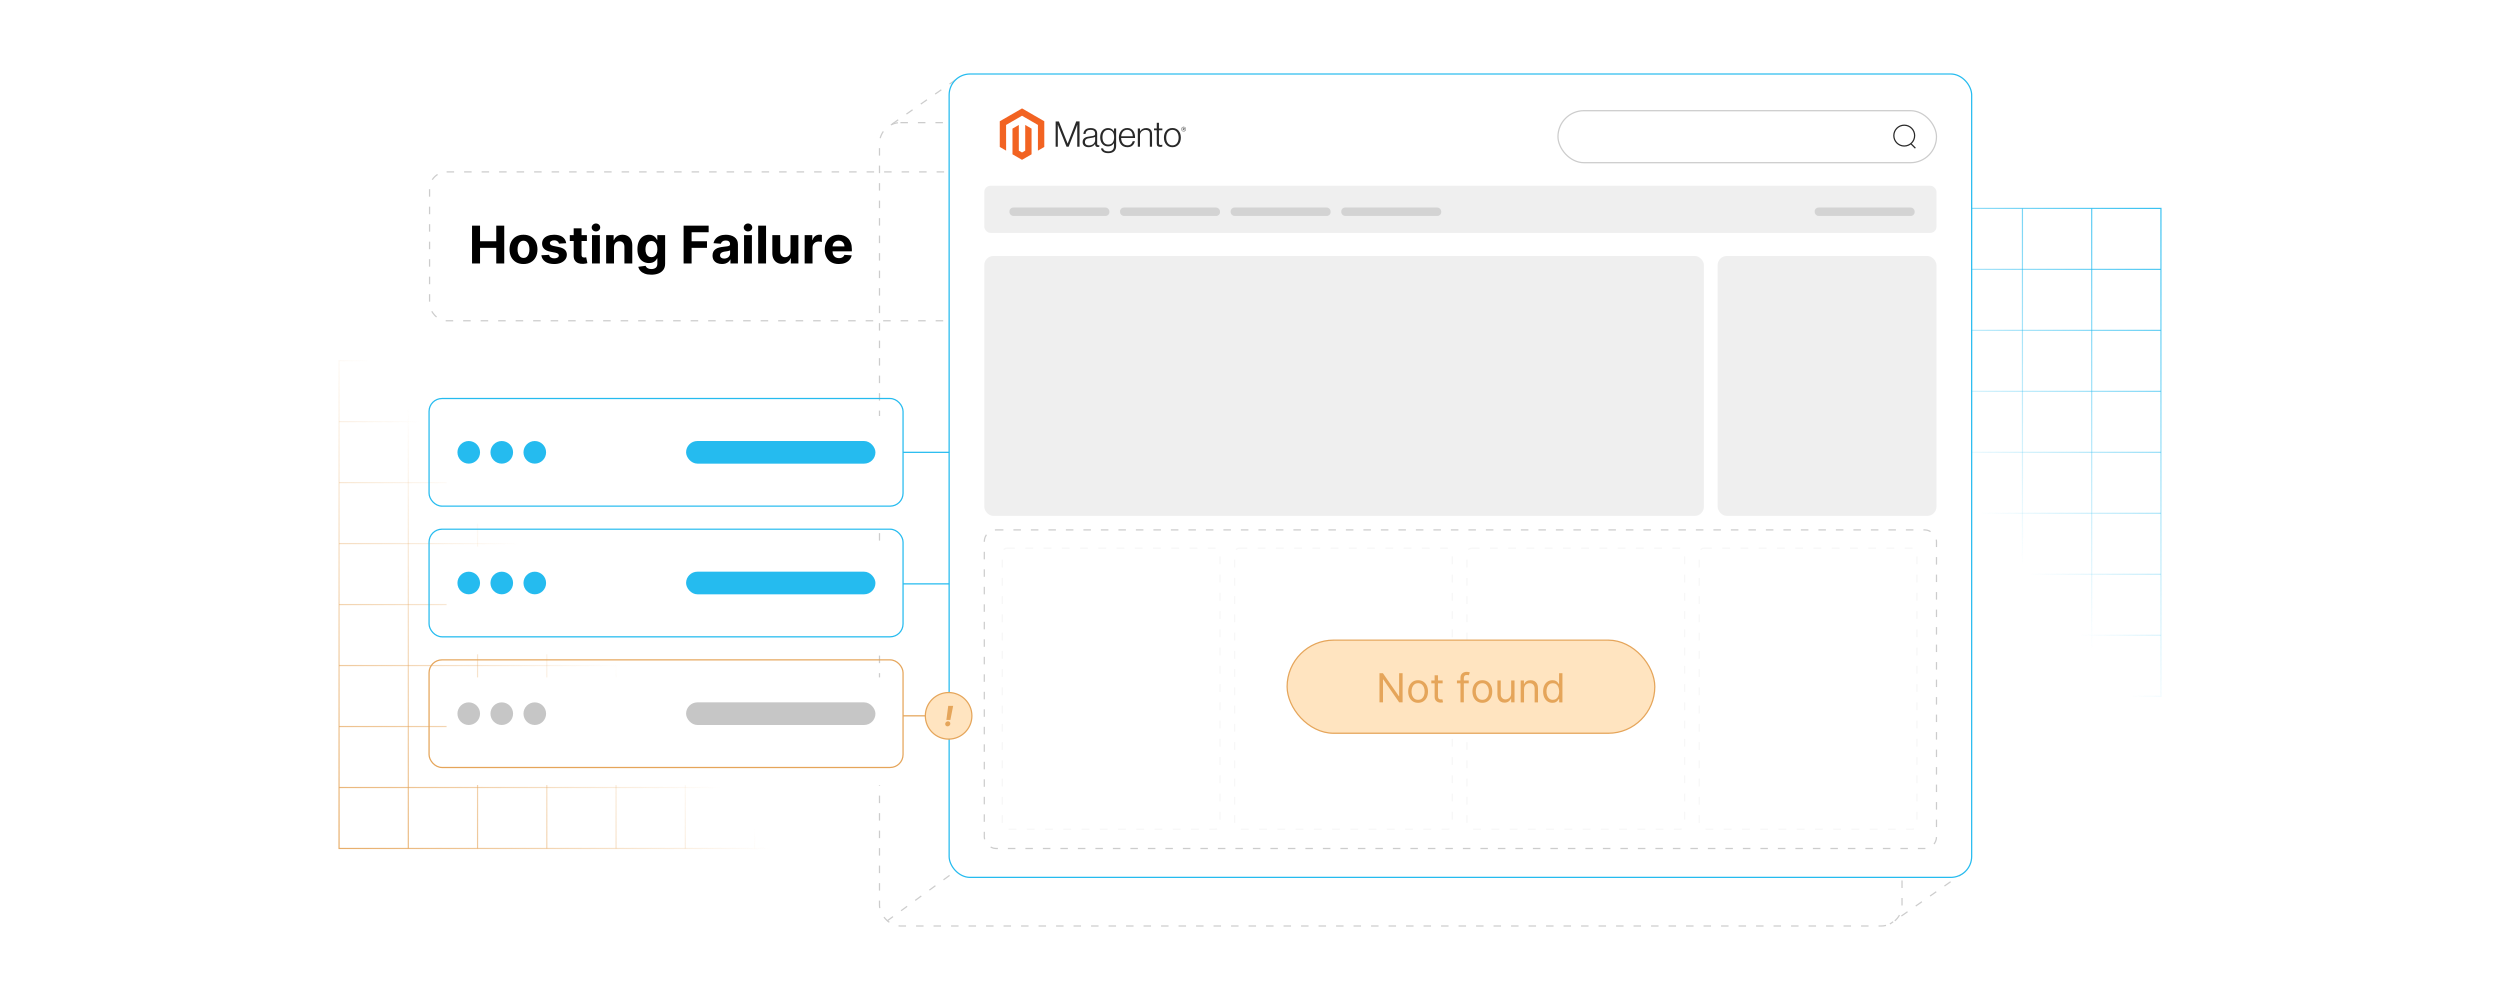 <?xml version="1.0" encoding="UTF-8"?><svg id="b" xmlns="http://www.w3.org/2000/svg" xmlns:xlink="http://www.w3.org/1999/xlink" viewBox="0 0 1000 400"><defs><linearGradient id="c" x1="133.688" y1="357.447" x2="246.704" y2="264.402" gradientUnits="userSpaceOnUse"><stop offset="0" stop-color="#e5a55a"/><stop offset="1" stop-color="#e5a55a" stop-opacity="0"/></linearGradient><linearGradient id="d" x1="169.596" y1="401.062" x2="282.611" y2="308.017" xlink:href="#c"/><linearGradient id="e" x1="157.627" y1="386.524" x2="270.642" y2="293.479" xlink:href="#c"/><linearGradient id="f" x1="145.657" y1="371.985" x2="258.673" y2="278.94" xlink:href="#c"/><linearGradient id="g" x1="133.688" y1="357.447" x2="246.703" y2="264.402" xlink:href="#c"/><linearGradient id="h" x1="121.719" y1="342.909" x2="234.734" y2="249.864" xlink:href="#c"/><linearGradient id="i" x1="109.75" y1="328.371" x2="222.765" y2="235.326" xlink:href="#c"/><linearGradient id="j" x1="97.781" y1="313.832" x2="210.796" y2="220.788" xlink:href="#c"/><linearGradient id="k" x1="178.451" y1="411.817" x2="291.466" y2="318.772" xlink:href="#c"/><linearGradient id="l" x1="167.26" y1="398.225" x2="280.276" y2="305.18" xlink:href="#c"/><linearGradient id="m" x1="156.069" y1="384.632" x2="269.085" y2="291.587" xlink:href="#c"/><linearGradient id="n" x1="144.879" y1="371.039" x2="257.894" y2="277.995" xlink:href="#c"/><linearGradient id="o" x1="133.688" x2="246.704" y2="264.402" xlink:href="#c"/><linearGradient id="p" x1="122.498" y1="343.854" x2="235.513" y2="250.81" xlink:href="#c"/><linearGradient id="q" x1="111.307" y1="330.262" x2="224.322" y2="237.217" xlink:href="#c"/><linearGradient id="r" x1="100.116" y1="316.67" x2="213.132" y2="223.625" xlink:href="#c"/><linearGradient id="s" x1="88.926" y1="303.077" x2="201.941" y2="210.032" xlink:href="#c"/><linearGradient id="t" x1="905.924" y1="373.253" x2="1018.939" y2="280.208" gradientTransform="translate(1772.236 438.564) rotate(-180)" gradientUnits="userSpaceOnUse"><stop offset="0" stop-color="#25bbef"/><stop offset="1" stop-color="#25bbef" stop-opacity="0"/></linearGradient><linearGradient id="u" x1="941.831" y1="416.868" x2="1054.847" y2="323.823" xlink:href="#t"/><linearGradient id="v" x1="929.862" y1="402.329" x2="1042.878" y2="309.284" xlink:href="#t"/><linearGradient id="w" x1="917.893" y1="387.791" x2="1030.908" y2="294.746" xlink:href="#t"/><linearGradient id="x" x1="905.923" y1="373.253" x2="1018.939" y2="280.208" xlink:href="#t"/><linearGradient id="y" x1="893.954" y1="358.714" x2="1006.97" y2="265.67" xlink:href="#t"/><linearGradient id="z" x1="881.985" y1="344.177" x2="995.001" y2="251.132" xlink:href="#t"/><linearGradient id="aa" x1="870.016" y1="329.638" x2="983.032" y2="236.594" xlink:href="#t"/><linearGradient id="ab" x1="950.686" y1="427.623" x2="1063.701" y2="334.578" xlink:href="#t"/><linearGradient id="ac" x1="939.496" y1="414.031" x2="1052.511" y2="320.986" xlink:href="#t"/><linearGradient id="ad" x1="928.305" y1="400.438" x2="1041.32" y2="307.393" xlink:href="#t"/><linearGradient id="ae" x1="917.114" y1="386.845" x2="1030.13" y2="293.8" xlink:href="#t"/><linearGradient id="af" x1="905.924" x2="1018.939" y2="280.208" xlink:href="#t"/><linearGradient id="ag" x1="894.733" y1="359.66" x2="1007.749" y2="266.616" xlink:href="#t"/><linearGradient id="ah" x1="883.543" y1="346.068" x2="996.558" y2="253.023" xlink:href="#t"/><linearGradient id="ai" x1="872.352" y1="332.476" x2="985.367" y2="239.431" xlink:href="#t"/><linearGradient id="aj" x1="861.161" y1="318.883" x2="974.177" y2="225.838" xlink:href="#t"/><filter id="ak" x="163.6" y="151.145" width="220.32" height="73.92" filterUnits="userSpaceOnUse"><feOffset dx="7" dy="7"/><feGaussianBlur result="al" stdDeviation="5"/><feFlood flood-color="#adadad" flood-opacity=".5"/><feComposite in2="al" operator="in"/><feComposite in="SourceGraphic"/></filter><filter id="am" x="163.6" y="203.465" width="220.32" height="73.92" filterUnits="userSpaceOnUse"><feOffset dx="7" dy="7"/><feGaussianBlur result="an" stdDeviation="5"/><feFlood flood-color="#adadad" flood-opacity=".5"/><feComposite in2="an" operator="in"/><feComposite in="SourceGraphic"/></filter><filter id="ao" x="163.6" y="255.785" width="220.32" height="73.92" filterUnits="userSpaceOnUse"><feOffset dx="7" dy="7"/><feGaussianBlur result="ap" stdDeviation="5"/><feFlood flood-color="#adadad" flood-opacity=".5"/><feComposite in2="ap" operator="in"/><feComposite in="SourceGraphic"/></filter></defs><path d="M412.863,339.635H135.384v-195.614h277.479v195.614ZM135.859,339.16h276.53v-194.665H135.859v194.665Z" fill="url(#c)"/><rect x="135.621" y="314.767" width="277.005" height=".475" fill="url(#d)"/><rect x="135.621" y="290.375" width="277.005" height=".475" fill="url(#e)"/><rect x="135.621" y="265.982" width="277.005" height=".475" fill="url(#f)"/><rect x="135.621" y="241.59" width="277.005" height=".475" fill="url(#g)"/><rect x="135.621" y="217.197" width="277.005" height=".475" fill="url(#h)"/><rect x="135.621" y="192.806" width="277.005" height=".475" fill="url(#i)"/><rect x="135.621" y="168.413" width="277.005" height=".475" fill="url(#j)"/><rect x="384.688" y="144.258" width=".475" height="195.14" fill="url(#k)"/><rect x="356.988" y="144.258" width=".475" height="195.14" fill="url(#l)"/><rect x="329.287" y="144.258" width=".475" height="195.14" fill="url(#m)"/><rect x="301.587" y="144.258" width=".475" height="195.14" fill="url(#n)"/><rect x="273.886" y="144.258" width=".475" height="195.14" fill="url(#o)"/><rect x="246.186" y="144.258" width=".475" height="195.14" fill="url(#p)"/><rect x="218.486" y="144.258" width=".475" height="195.14" fill="url(#q)"/><rect x="190.785" y="144.258" width=".475" height="195.14" fill="url(#r)"/><rect x="163.084" y="144.258" width=".475" height="195.14" fill="url(#s)"/><path d="M587.136,83.124h277.479v195.614h-277.479V83.124ZM864.141,83.598h-276.53v194.665h276.53V83.598Z" fill="url(#t)"/><rect x="587.374" y="107.516" width="277.005" height=".475" fill="url(#u)"/><rect x="587.374" y="131.909" width="277.005" height=".475" fill="url(#v)"/><rect x="587.374" y="156.301" width="277.005" height=".475" fill="url(#w)"/><rect x="587.374" y="180.694" width="277.005" height=".475" fill="url(#x)"/><rect x="587.374" y="205.086" width="277.005" height=".475" fill="url(#y)"/><rect x="587.374" y="229.478" width="277.005" height=".475" fill="url(#z)"/><rect x="587.374" y="253.87" width="277.005" height=".475" fill="url(#aa)"/><rect x="614.837" y="83.361" width=".475" height="195.14" fill="url(#ab)"/><rect x="642.537" y="83.361" width=".475" height="195.14" fill="url(#ac)"/><rect x="670.238" y="83.361" width=".475" height="195.14" fill="url(#ad)"/><rect x="697.939" y="83.361" width=".475" height="195.14" fill="url(#ae)"/><rect x="725.639" y="83.361" width=".475" height="195.14" fill="url(#af)"/><rect x="753.34" y="83.361" width=".475" height="195.14" fill="url(#ag)"/><rect x="781.04" y="83.361" width=".475" height="195.14" fill="url(#ah)"/><rect x="808.74" y="83.361" width=".475" height="195.14" fill="url(#ai)"/><rect x="836.441" y="83.361" width=".475" height="195.14" fill="url(#aj)"/><rect x="171.825" y="68.758" width="387.366" height="59.554" rx="6.822" ry="6.822" fill="#fff" stroke="#ccc" stroke-dasharray="3 4" stroke-miterlimit="10" stroke-width=".5"/><rect x="351.795" y="49.045" width="409.011" height="321.358" rx="8.375" ry="8.375" fill="none" stroke="#ccc" stroke-dasharray="3 4" stroke-miterlimit="10" stroke-width=".5"/><rect x="171.626" y="159.409" width="189.592" height="43.042" rx="5.162" ry="5.162" fill="#fff" filter="url(#ak)"/><rect x="171.626" y="159.409" width="189.592" height="43.042" rx="5.162" ry="5.162" fill="none" stroke="#25bbef" stroke-miterlimit="10" stroke-width=".5"/><circle cx="187.498" cy="180.931" r="4.523" fill="#25bbef"/><circle cx="200.706" cy="180.931" r="4.523" fill="#25bbef"/><circle cx="213.914" cy="180.931" r="4.523" fill="#25bbef"/><rect x="274.432" y="176.407" width="75.745" height="9.047" rx="4.523" ry="4.523" fill="#25bbef"/><rect x="171.626" y="211.679" width="189.592" height="43.042" rx="5.162" ry="5.162" fill="#fff" filter="url(#am)"/><rect x="171.626" y="211.679" width="189.592" height="43.042" rx="5.162" ry="5.162" fill="none" stroke="#25bbef" stroke-miterlimit="10" stroke-width=".5"/><circle cx="187.498" cy="233.2" r="4.523" fill="#25bbef"/><circle cx="200.706" cy="233.2" r="4.523" fill="#25bbef"/><circle cx="213.914" cy="233.2" r="4.523" fill="#25bbef"/><rect x="274.432" y="228.677" width="75.745" height="9.047" rx="4.523" ry="4.523" fill="#25bbef"/><rect x="171.626" y="263.948" width="189.592" height="43.042" rx="5.162" ry="5.162" fill="#fff" filter="url(#ao)"/><rect x="171.626" y="263.948" width="189.592" height="43.042" rx="5.162" ry="5.162" fill="none" stroke="#e5a55a" stroke-miterlimit="10" stroke-width=".5"/><circle cx="187.498" cy="285.47" r="4.523" fill="#c6c6c6"/><circle cx="200.706" cy="285.47" r="4.523" fill="#c6c6c6"/><circle cx="213.914" cy="285.47" r="4.523" fill="#c6c6c6"/><rect x="274.432" y="280.946" width="75.745" height="9.047" rx="4.523" ry="4.523" fill="#c6c6c6"/><line x1="382.272" y1="31.914" x2="354.668" y2="51.13" fill="none" stroke="#ccc" stroke-dasharray="3 4" stroke-miterlimit="10" stroke-width=".5"/><line x1="354.772" y1="368.412" x2="382.114" y2="348.495" fill="none" stroke="#ccc" stroke-dasharray="3 4" stroke-miterlimit="10" stroke-width=".5"/><line x1="785.987" y1="348.692" x2="755.96" y2="369.607" fill="none" stroke="#ccc" stroke-dasharray="3 4" stroke-miterlimit="10" stroke-width=".5"/><rect x="379.654" y="29.598" width="409.011" height="321.358" rx="8.375" ry="8.375" fill="#fff" stroke="#25bbef" stroke-miterlimit="10" stroke-width=".5"/><polygon points="408.819 43.363 399.904 48.508 399.904 58.786 402.449 60.258 402.431 49.977 408.801 46.301 415.171 49.977 415.171 60.253 417.716 58.786 417.716 48.499 408.819 43.363" fill="#f26322"/><polygon points="410.081 60.255 408.81 60.994 407.532 60.262 407.532 49.977 404.989 51.446 404.994 61.727 408.808 63.93 412.626 61.727 412.626 51.446 410.081 49.977 410.081 60.255" fill="#f26322"/><path d="M423.544,48.571l3.499,8.841h.029l3.414-8.841h1.332v10.13h-.921v-8.827h-.029c-.048.16-.1.32-.155.481-.048.132-.103.278-.164.438-.061.162-.117.312-.162.454l-2.933,7.455h-.836l-2.963-7.452c-.057-.132-.114-.276-.171-.431-.057-.156-.109-.305-.157-.447-.057-.171-.114-.336-.171-.496h-.029v8.827h-.874v-10.13h1.289Z" fill="#282828"/><path d="M434.496,58.744c-.275-.076-.532-.206-.757-.382-.214-.172-.386-.39-.503-.638-.123-.255-.184-.552-.184-.892,0-.434.08-.788.24-1.062.158-.271.382-.497.651-.658.274-.165.593-.29.957-.375.385-.088.775-.154,1.168-.198.359-.037.664-.078.914-.121.25-.043.453-.098.609-.164.156-.066.269-.153.339-.263.07-.109.106-.258.106-.447v-.141c0-.5-.151-.871-.454-1.112-.302-.241-.737-.362-1.303-.362-1.304,0-1.989.544-2.055,1.631h-.865c.048-.708.31-1.275.786-1.7.476-.425,1.187-.638,2.131-.638.803,0,1.435.177,1.898.532.463.355.694.934.694,1.736v3.98c0,.217.04.375.121.474.081.099.201.153.362.164.05-0.0.099-.005.148-.013.052-.009.11-.025.177-.043h.043v.638c-.078.032-.158.059-.24.079-.116.026-.236.038-.355.036-.32,0-.576-.083-.766-.249-.19-.166-.294-.428-.312-.786v-.155h-.038c-.115.155-.24.302-.375.44-.158.16-.337.298-.532.411-.227.13-.47.23-.723.296-.274.076-.586.114-.934.112-.321.003-.641-.041-.95-.128M436.654,57.974c.307-.127.565-.29.773-.49.395-.371.621-.888.624-1.431v-1.318c-.237.132-.523.234-.858.305s-.683.131-1.042.177c-.311.048-.6.097-.865.148-.265.051-.494.133-.687.247-.191.111-.35.27-.46.46-.114.193-.171.446-.171.759,0,.255.045.467.135.638.084.163.206.304.355.411.155.108.331.183.517.22.205.043.415.064.624.063.397,0,.749-.064,1.056-.191" fill="#282828"/><path d="M441.225,60.723c-.491-.364-.77-.82-.836-1.368h.849c.076.425.305.73.687.914.382.184.838.276,1.368.276.785,0,1.363-.186,1.736-.559s.559-.886.559-1.539v-1.161h-.043c-.274.415-.591.731-.95.948-.359.217-.818.326-1.375.326-.482,0-.916-.09-1.303-.27-.382-.175-.72-.431-.993-.75-.274-.32-.484-.705-.631-1.155-.147-.449-.22-.943-.22-1.48,0-.595.085-1.121.254-1.579.169-.458.396-.843.681-1.155.277-.307.618-.548 1-.708.383-.161.795-.242,1.211-.24.566,0,1.033.116,1.402.348.368.232.675.546.921.941h.043v-1.137h.869v7.041c0,.812-.227,1.468-.681,1.97-.557.586-1.374.878-2.45.878-.907,0-1.607-.182-2.098-.546M445.066,57.014c.388-.539.582-1.247.582-2.125,0-.434-.047-.831-.141-1.19-.094-.359-.241-.669-.44-.928-.196-.258-.451-.464-.744-.602-.298-.142-.645-.213-1.042-.213-.728,0-1.292.269-1.694.806-.401.538-.602,1.256-.602,2.154-.003.389.044.777.141,1.155.094.353.236.66.424.921.185.256.427.464.708.609.283.147.618.22,1.006.22.812,0,1.411-.27,1.799-.809" fill="#282828"/><path d="M449.5,58.596c-.413-.184-.778-.46-1.069-.806-.287-.344-.507-.751-.658-1.22s-.227-.976-.227-1.523c0-.548.08-1.056.24-1.523s.384-.873.672-1.217c.286-.343.644-.619,1.049-.809.41-.193.871-.29,1.381-.29.586,0,1.079.111,1.48.332.393.214.728.52.977.892.25.373.427.8.532,1.282.104.489.156.987.155,1.487h-5.582c.006.391.065.78.177,1.155.099.335.257.649.467.928.204.266.469.48.773.624.311.151.675.227,1.092.227.614,0,1.089-.149,1.424-.447.335-.298.574-.697.714-1.197h.851c-.16.728-.491,1.309-.993,1.743-.502.434-1.167.651-1.997.651-.548,0-1.035-.097-1.46-.29M452.957,53.495c-.094-.316-.231-.59-.411-.822-.181-.233-.414-.42-.681-.546-.274-.132-.6-.198-.977-.198-.377,0-.706.066-.986.198-.28.127-.529.313-.73.546-.204.242-.365.518-.474.815-.122.328-.201.671-.234,1.02h4.647c-.006-.343-.059-.684-.155-1.013" fill="#282828"/><path d="M456.002,51.377v1.119h.029c.251-.373.583-.686.97-.914.401-.241.895-.362,1.48-.362.68,0,1.24.196,1.68.589s.66.957.658,1.694v5.202h-.878v-5.117c0-.557-.149-.966-.447-1.226-.298-.261-.707-.39-1.226-.389-.3-.002-.598.052-.878.157-.265.098-.51.244-.723.431-.207.183-.374.407-.49.658-.12.262-.18.547-.177.836v4.649h-.876v-7.327h.878Z" fill="#282828"/><path d="M463.086,58.454c-.255-.204-.382-.541-.382-1.013v-5.341h-1.105v-.723h1.105v-2.253h.878v2.253h1.361v.723h-1.361v5.2c0,.265.059.447.177.546.118.099.295.148.53.148.107-.001.214-.013.319-.036.09-.018.178-.044.263-.079h.043v.75c-.261.088-.534.131-.809.128-.425,0-.765-.102-1.02-.305" fill="#282828"/><path d="M467.543,58.596c-.412-.187-.777-.464-1.069-.809-.293-.344-.518-.75-.674-1.217s-.234-.975-.234-1.523c0-.548.078-1.056.234-1.523s.38-.874.674-1.22c.292-.345.658-.621,1.069-.809.421-.193.895-.29,1.424-.29s1.001.097,1.417.29c.409.189.771.465,1.062.809.293.344.515.751.665,1.22.15.469.225.976.227,1.523,0,.548-.076,1.056-.227,1.523s-.373.873-.665,1.217c-.291.344-.653.62-1.062.809-.415.193-.887.29-1.417.29s-1.005-.097-1.424-.29M470.045,57.908c.308-.157.575-.385.779-.665.208-.283.364-.614.467-.993.208-.789.208-1.619,0-2.408-.103-.379-.259-.71-.467-.993-.204-.28-.471-.508-.779-.665-.311-.162-.67-.242-1.076-.24s-.767.082-1.085.24c-.307.16-.573.387-.779.665-.213.283-.371.614-.474.993-.207.789-.207,1.619,0,2.408.103.377.261.708.474.993.206.277.473.505.779.665.307.16.669.24,1.085.24s.775-.08,1.076-.24" fill="#282828"/><path d="M473.461,52.594c-.543,0-.921-.377-.921-.941s.386-.946.921-.946.923.382.923.946-.386.941-.923.941M473.461,50.815c-.438,0-.788.301-.788.836s.348.831.788.831.793-.301.793-.831-.353-.836-.793-.836M473.733,52.156l-.312-.447h-.101v.431h-.18v-1.047h.317c.218,0,.364.11.364.305,0,.15-.081.247-.211.287l.301.427-.177.043ZM473.459,51.26h-.139v.308h.13c.117,0,.191-.049.191-.155s-.065-.155-.182-.155" fill="#282828"/><rect x="623.186" y="44.27" width="151.41" height="20.811" rx="10.405" ry="10.405" fill="#fff" stroke="#ccc" stroke-miterlimit="10" stroke-width=".5"/><circle cx="761.694" cy="54.24" r="4.163" fill="none" stroke="#282828" stroke-miterlimit="10" stroke-width=".5"/><line x1="764.412" y1="57.532" x2="766.154" y2="59.274" fill="none" stroke="#282828" stroke-miterlimit="10" stroke-width=".5"/><rect x="393.722" y="74.305" width="380.873" height="18.858" rx="2.477" ry="2.477" fill="#efefef"/><rect x="393.722" y="102.388" width="287.827" height="103.971" rx="3.643" ry="3.643" fill="#efefef"/><rect x="393.722" y="211.963" width="380.873" height="127.434" rx="4.639" ry="4.639" fill="none" stroke="#ccc" stroke-dasharray="3 4" stroke-miterlimit="10" stroke-width=".5"/><rect x="687.05" y="102.388" width="87.546" height="103.971" rx="3.707" ry="3.707" fill="#efefef"/><rect x="403.781" y="83.025" width="39.981" height="3.344" rx="1.505" ry="1.505" fill="#d3d3d3"/><rect x="448.022" y="83.025" width="39.981" height="3.344" rx="1.505" ry="1.505" fill="#d3d3d3"/><rect x="492.264" y="83.025" width="39.981" height="3.344" rx="1.505" ry="1.505" fill="#d3d3d3"/><rect x="536.506" y="83.025" width="39.981" height="3.344" rx="1.505" ry="1.505" fill="#d3d3d3"/><rect x="725.876" y="83.025" width="39.981" height="3.344" rx="1.505" ry="1.505" fill="#d3d3d3"/><rect x="400.922" y="219.282" width="87.079" height="112.415" rx="1.915" ry="1.915" fill="none" stroke="#f7f7f7" stroke-dasharray="3.128 4.17" stroke-miterlimit="10" stroke-width=".521"/><rect x="493.845" y="219.282" width="87.079" height="112.415" rx="1.915" ry="1.915" fill="none" stroke="#f7f7f7" stroke-dasharray="3.128 4.17" stroke-miterlimit="10" stroke-width=".521"/><rect x="586.768" y="219.282" width="87.079" height="112.415" rx="1.915" ry="1.915" fill="none" stroke="#f7f7f7" stroke-dasharray="3.128 4.17" stroke-miterlimit="10" stroke-width=".521"/><rect x="679.692" y="219.282" width="87.079" height="112.415" rx="1.915" ry="1.915" fill="none" stroke="#f7f7f7" stroke-dasharray="3.128 4.17" stroke-miterlimit="10" stroke-width=".521"/><rect x="514.845" y="256.056" width="147.072" height="37.244" rx="18.622" ry="18.622" fill="#ffe4c0"/><rect x="514.845" y="256.056" width="147.072" height="37.244" rx="18.622" ry="18.622" fill="none" stroke="#e5a55a" stroke-miterlimit="10" stroke-width=".5"/><path d="M561.039,269.28v11.666h-1.367l-6.357-9.16h-.114v9.16h-1.412v-11.666h1.367l6.38,9.183h.113v-9.183h1.391Z" fill="#e5a55a"/><path d="M567.236,281.129c-.79,0-1.482-.189-2.076-.565-.595-.376-1.058-.901-1.391-1.578-.332-.676-.498-1.466-.498-2.369,0-.911.166-1.707.498-2.387.333-.68.796-1.208,1.391-1.584.594-.376,1.286-.564,2.076-.564s1.481.188,2.076.564c.594.376,1.058.904,1.39,1.584s.499,1.476.499,2.387c0,.903-.167,1.693-.499,2.369-.332.677-.796,1.202-1.39,1.578-.595.376-1.286.565-2.076.565ZM567.236,279.921c.6,0,1.094-.153,1.48-.461.388-.308.675-.713.86-1.214.186-.501.279-1.044.279-1.629s-.093-1.13-.279-1.635c-.185-.505-.473-.913-.86-1.225-.387-.311-.881-.468-1.48-.468-.601,0-1.094.156-1.481.468-.387.311-.674.72-.86,1.225-.185.505-.278,1.05-.278,1.635s.093,1.128.278,1.629c.186.501.474.906.86,1.214.388.308.881.461,1.481.461Z" fill="#e5a55a"/><path d="M577.057,272.196v1.14h-4.534v-1.14h4.534ZM573.845,270.101h1.344v8.339c0,.38.057.664.168.852.112.189.257.314.434.376.176.064.363.095.56.095.148,0,.27-.009.364-.026.096-.017.171-.031.229-.042l.273,1.207c-.092.034-.219.069-.382.105s-.37.055-.621.055c-.38,0-.751-.082-1.113-.245-.363-.163-.663-.412-.9-.746s-.355-.756-.355-1.265v-8.704Z" fill="#e5a55a"/><path d="M587.492,272.196v1.14h-4.717v-1.14h4.717ZM584.188,280.946v-9.957c0-.502.117-.919.352-1.253.235-.335.541-.585.917-.752.376-.168.773-.251,1.19-.251.331,0,.601.026.81.08.209.053.364.102.467.147l-.388,1.162c-.068-.022-.162-.051-.281-.085-.12-.034-.276-.052-.471-.052-.444,0-.764.112-.959.336-.196.225-.294.553-.294.985v9.639h-1.344Z" fill="#e5a55a"/><path d="M592.938,281.129c-.79,0-1.482-.189-2.076-.565-.595-.376-1.058-.901-1.391-1.578-.332-.676-.498-1.466-.498-2.369,0-.911.166-1.707.498-2.387.333-.68.796-1.208,1.391-1.584.594-.376,1.286-.564,2.076-.564s1.481.188,2.076.564c.594.376,1.058.904,1.39,1.584s.499,1.476.499,2.387c0,.903-.167,1.693-.499,2.369-.332.677-.796,1.202-1.39,1.578-.595.376-1.286.565-2.076.565ZM592.938,279.921c.6,0,1.094-.153,1.48-.461.388-.308.675-.713.86-1.214.186-.501.279-1.044.279-1.629s-.093-1.13-.279-1.635c-.185-.505-.473-.913-.86-1.225-.387-.311-.881-.468-1.48-.468-.601,0-1.094.156-1.481.468-.387.311-.674.72-.86,1.225-.185.505-.278,1.05-.278,1.635s.093,1.128.278,1.629c.186.501.474.906.86,1.214.388.308.881.461,1.481.461Z" fill="#e5a55a"/><path d="M604.467,277.369v-5.173h1.345v8.75h-1.345v-1.481h-.091c-.205.444-.524.821-.957,1.131s-.98.465-1.641.465c-.547,0-1.033-.121-1.458-.362-.426-.241-.76-.606-1.003-1.094-.243-.487-.364-1.103-.364-1.849v-5.56h1.345v5.469c0,.638.179,1.147.538,1.526.358.38.817.57,1.375.57.335,0,.676-.086,1.023-.257.347-.171.64-.433.877-.786.237-.352.355-.803.355-1.35Z" fill="#e5a55a"/><path d="M609.617,275.683v5.264h-1.345v-8.75h1.299v1.367h.114c.205-.444.516-.802.934-1.073s.957-.407,1.618-.407c.592,0,1.11.12,1.555.361s.79.606,1.037,1.094.37,1.105.37,1.849v5.56h-1.345v-5.469c0-.688-.178-1.224-.535-1.609-.357-.385-.847-.578-1.47-.578-.429,0-.811.094-1.147.279-.336.186-.602.458-.795.815-.193.357-.29.79-.29,1.299Z" fill="#e5a55a"/><path d="M620.964,281.129c-.73,0-1.373-.185-1.931-.556-.559-.37-.995-.894-1.31-1.572s-.473-1.48-.473-2.406c0-.92.157-1.717.473-2.393s.754-1.198,1.316-1.566c.561-.369,1.211-.553,1.947-.553.57,0,1.02.094,1.353.281.332.189.587.401.763.639.177.237.315.432.413.584h.114v-4.307h1.345v11.666h-1.299v-1.345h-.16c-.099.16-.239.36-.421.602-.183.241-.442.455-.78.644-.339.188-.788.282-1.351.282ZM621.146,279.921c.539,0,.995-.142,1.367-.425.372-.282.655-.676.849-1.179s.29-1.085.29-1.746c0-.653-.095-1.226-.284-1.717-.19-.492-.472-.876-.844-1.151s-.831-.413-1.378-.413c-.57,0-1.044.145-1.422.436-.378.29-.66.684-.849,1.179-.188.496-.281,1.051-.281,1.666,0,.623.096,1.188.287,1.695.191.507.477.909.855,1.207s.848.447,1.41.447Z" fill="#e5a55a"/><path d="M188.814,105.388v-15.127h3.198v6.241h6.493v-6.241h3.19v15.127h-3.19v-6.249h-6.493v6.249h-3.198Z"/><path d="M209.398,105.609c-1.147,0-2.138-.245-2.973-.735-.835-.489-1.478-1.174-1.932-2.053s-.679-1.899-.679-3.062c0-1.172.226-2.197.679-3.076s1.097-1.563,1.932-2.054,1.826-.735,2.973-.735,2.139.245,2.973.735,1.478,1.175,1.931,2.054c.453.879.68,1.904.68,3.076,0,1.162-.227,2.183-.68,3.062-.453.879-1.097,1.563-1.931,2.053-.835.49-1.826.735-2.973.735ZM209.413,103.172c.521,0,.958-.148,1.307-.447.35-.298.614-.705.794-1.222.18-.518.27-1.105.27-1.766s-.09-1.248-.27-1.766c-.18-.517-.444-.925-.794-1.226s-.786-.45-1.307-.45c-.527,0-.969.149-1.326.45s-.625.709-.805,1.226c-.18.518-.27,1.105-.27,1.766s.089,1.248.27,1.766c.18.517.448.924.805,1.222.357.299.799.447,1.326.447Z"/><path d="M226.475,97.277l-2.88.178c-.049-.246-.155-.469-.317-.668-.163-.2-.376-.359-.639-.48-.264-.121-.577-.181-.942-.181-.487,0-.898.102-1.233.306-.335.205-.502.477-.502.816,0,.272.108.5.325.688.217.186.588.337,1.115.45l2.054.414c1.103.227,1.925.591,2.467,1.093.541.502.812,1.162.812,1.98,0,.743-.218,1.395-.654,1.957-.435.561-1.032.998-1.788,1.312-.756.312-1.626.469-2.611.469-1.502,0-2.697-.315-3.586-.941-.889-.628-1.41-1.483-1.562-2.567l3.095-.162c.093.458.32.807.68,1.045.359.239.82.358,1.381.358.552,0,.996-.107,1.333-.321.337-.214.508-.491.513-.831-.005-.285-.126-.52-.362-.705s-.601-.326-1.093-.425l-1.965-.392c-1.108-.222-1.931-.606-2.471-1.152-.539-.547-.809-1.243-.809-2.09,0-.729.198-1.356.595-1.884.396-.526.955-.933,1.677-1.219.721-.285,1.567-.429,2.537-.429,1.433,0,2.562.304,3.386.909s1.306,1.431,1.444,2.474Z"/><path d="M234.754,94.043v2.363h-6.832v-2.363h6.832ZM229.473,91.324h3.147v10.577c0,.291.044.516.133.676.088.16.213.273.373.336.16.065.346.097.558.097.147,0,.295-.014.443-.041.148-.027.261-.048.34-.062l.495,2.341c-.158.05-.379.107-.665.174s-.633.107-1.042.122c-.758.029-1.422-.071-1.99-.303-.569-.231-1.011-.591-1.326-1.079-.315-.487-.47-1.103-.465-1.846v-10.991Z"/><path d="M238.381,92.58c-.468,0-.868-.155-1.2-.465-.333-.31-.499-.685-.499-1.123s.168-.814.502-1.126.734-.47,1.197-.47c.468,0,.868.155,1.2.466.332.31.498.685.498,1.123,0,.438-.167.814-.498,1.126-.333.312-.732.469-1.2.469ZM236.8,105.388v-11.345h3.146v11.345h-3.146Z"/><path d="M245.603,98.829v6.559h-3.146v-11.345h2.998v2.001h.133c.252-.659.672-1.183,1.263-1.569s1.307-.58,2.149-.58c.788,0,1.475.173,2.061.518s1.042.836,1.366,1.474c.325.638.488,1.397.488,2.278v7.224h-3.147v-6.662c.005-.694-.172-1.237-.532-1.629s-.855-.587-1.485-.587c-.423,0-.796.091-1.119.273-.323.182-.574.446-.753.794-.18.347-.273.765-.277,1.252Z"/><path d="M260.502,109.878c-1.019,0-1.892-.139-2.618-.417-.727-.278-1.304-.656-1.732-1.134-.429-.477-.707-1.015-.835-1.61l2.91-.391c.089.226.229.438.421.635.192.197.447.355.765.477.317.12.706.181,1.163.181.685,0,1.25-.166,1.695-.498.446-.333.668-.888.668-1.666v-2.075h-.133c-.138.315-.345.613-.621.894s-.63.51-1.063.686c-.434.178-.951.267-1.551.267-.852,0-1.626-.198-2.323-.595s-1.251-1.005-1.662-1.824c-.411-.82-.617-1.858-.617-3.113,0-1.285.209-2.358.628-3.221.418-.861.976-1.507,1.673-1.935.697-.428,1.461-.643,2.293-.643.635,0,1.167.107,1.595.321.429.215.774.48,1.038.798.263.318.466.63.609.935h.118v-1.905h3.124v11.455c0,.966-.236,1.773-.709,2.423-.473.65-1.127,1.139-1.961,1.467-.835.327-1.794.49-2.877.49ZM260.568,102.861c.507,0,.937-.126,1.289-.38s.623-.618.812-1.094c.19-.475.284-1.045.284-1.709,0-.665-.093-1.242-.281-1.732-.187-.49-.458-.87-.812-1.142-.354-.271-.785-.406-1.292-.406-.517,0-.953.14-1.307.418s-.623.663-.805,1.155c-.182.493-.273,1.062-.273,1.707,0,.654.092,1.22.277,1.694.185.476.453.843.805,1.101.352.259.787.388,1.304.388Z"/><path d="M273.442,105.388v-15.127h10.015v2.637h-6.817v3.604h6.153v2.637h-6.153v6.249h-3.198Z"/><path d="M288.782,105.602c-.724,0-1.369-.127-1.935-.38-.566-.254-1.013-.631-1.341-1.13-.327-.5-.491-1.124-.491-1.873,0-.63.116-1.159.347-1.588.231-.428.547-.772.946-1.034.398-.261.853-.458,1.362-.591.51-.133,1.045-.227,1.606-.28.66-.069,1.192-.134,1.596-.196.404-.061.697-.153.879-.276s.273-.306.273-.547v-.044c0-.468-.147-.83-.44-1.086-.293-.256-.708-.384-1.245-.384-.566,0-1.017.124-1.352.373-.335.248-.557.56-.665.934l-2.91-.236c.148-.69.439-1.286.872-1.791s.994-.894,1.68-1.167c.687-.273,1.483-.41,2.39-.41.63,0,1.234.074,1.813.222.578.148,1.093.377,1.544.688.451.31.806.708,1.067,1.192.261.485.392,1.065.392,1.739v7.652h-2.984v-1.573h-.088c-.182.354-.426.666-.731.935s-.672.477-1.101.628c-.428.149-.923.225-1.484.225ZM289.683,103.431c.463,0,.872-.093,1.226-.277.355-.185.633-.435.835-.75.202-.315.303-.672.303-1.07v-1.204c-.099.065-.233.122-.402.174-.17.052-.361.099-.573.14-.211.042-.423.079-.635.111-.211.032-.404.06-.576.085-.369.054-.691.14-.967.259-.276.118-.49.276-.643.476-.153.2-.229.447-.229.742,0,.429.156.755.469.98.313.224.71.336,1.193.336Z"/><path d="M299.197,92.58c-.468,0-.868-.155-1.2-.465-.333-.31-.499-.685-.499-1.123s.168-.814.502-1.126.734-.47,1.197-.47c.468,0,.868.155,1.2.466.332.31.498.685.498,1.123,0,.438-.167.814-.498,1.126-.333.312-.732.469-1.2.469ZM297.616,105.388v-11.345h3.146v11.345h-3.146Z"/><path d="M306.419,90.261v15.127h-3.146v-15.127h3.146Z"/><path d="M316.206,100.558v-6.515h3.147v11.345h-3.021v-2.061h-.118c-.256.665-.681,1.199-1.274,1.603-.593.404-1.316.606-2.168.606-.758,0-1.425-.172-2.002-.517s-1.025-.835-1.348-1.47c-.322-.636-.486-1.397-.491-2.282v-7.224h3.146v6.662c.005.67.185,1.199.54,1.588s.83.583,1.425.583c.379,0,.734-.087,1.063-.262.33-.175.597-.435.802-.779.204-.345.304-.77.299-1.277Z"/><path d="M321.864,105.388v-11.345h3.05v1.98h.118c.206-.704.554-1.237,1.042-1.6.487-.361,1.049-.543,1.684-.543.157,0,.327.011.509.03s.342.047.48.081v2.792c-.148-.045-.352-.084-.613-.118-.261-.034-.5-.052-.716-.052-.463,0-.875.1-1.237.299s-.647.477-.857.831c-.209.354-.314.764-.314,1.226v6.419h-3.146Z"/><path d="M335.535,105.609c-1.167,0-2.17-.237-3.01-.713-.839-.475-1.486-1.149-1.939-2.023s-.679-1.909-.679-3.106c0-1.167.226-2.19.679-3.072s1.092-1.568,1.917-2.061c.825-.492,1.794-.739,2.906-.739.749,0,1.446.12,2.094.358.647.239,1.214.598,1.699,1.075.485.477.863,1.077,1.133,1.798.271.722.406,1.565.406,2.53v.864h-9.58v-1.95h6.618c0-.453-.099-.855-.295-1.204-.197-.35-.469-.624-.816-.823s-.75-.299-1.208-.299c-.477,0-.9.109-1.267.328-.367.22-.654.513-.861.879-.206.367-.312.774-.317,1.223v1.853c0,.561.104,1.047.314,1.455.209.409.506.725.89.945.384.222.839.333,1.366.333.35,0,.669-.05.96-.147.29-.099.539-.247.746-.443.207-.197.364-.439.473-.725l2.91.192c-.147.699-.449,1.309-.905,1.828s-1.042.923-1.758,1.211-1.542.433-2.478.433Z"/><line x1="361.219" y1="180.931" x2="379.654" y2="180.931" fill="#fff" stroke="#25bbef" stroke-miterlimit="10" stroke-width=".5"/><line x1="361.219" y1="233.549" x2="379.654" y2="233.549" fill="#fff" stroke="#25bbef" stroke-miterlimit="10" stroke-width=".5"/><circle cx="379.447" cy="286.332" r="9.311" fill="#ffe4c0"/><circle cx="379.447" cy="286.332" r="9.311" fill="none" stroke="#e5a55a" stroke-miterlimit="10" stroke-width=".5"/><path d="M379.011,290.549c-.284,0-.517-.1-.698-.3-.182-.199-.261-.441-.237-.726.026-.278.15-.517.371-.714s.472-.296.753-.296c.273,0,.503.099.69.296s.266.435.236.714c-.016.19-.079.361-.189.517s-.247.279-.41.371-.335.138-.517.138ZM381.263,282.358l-1.108,5.604h-1.605l.741-5.604h1.972Z" fill="#e5a55a"/><line x1="361.219" y1="286.332" x2="370.136" y2="286.332" fill="none" stroke="#e5a55a" stroke-miterlimit="10" stroke-width=".5"/></svg>